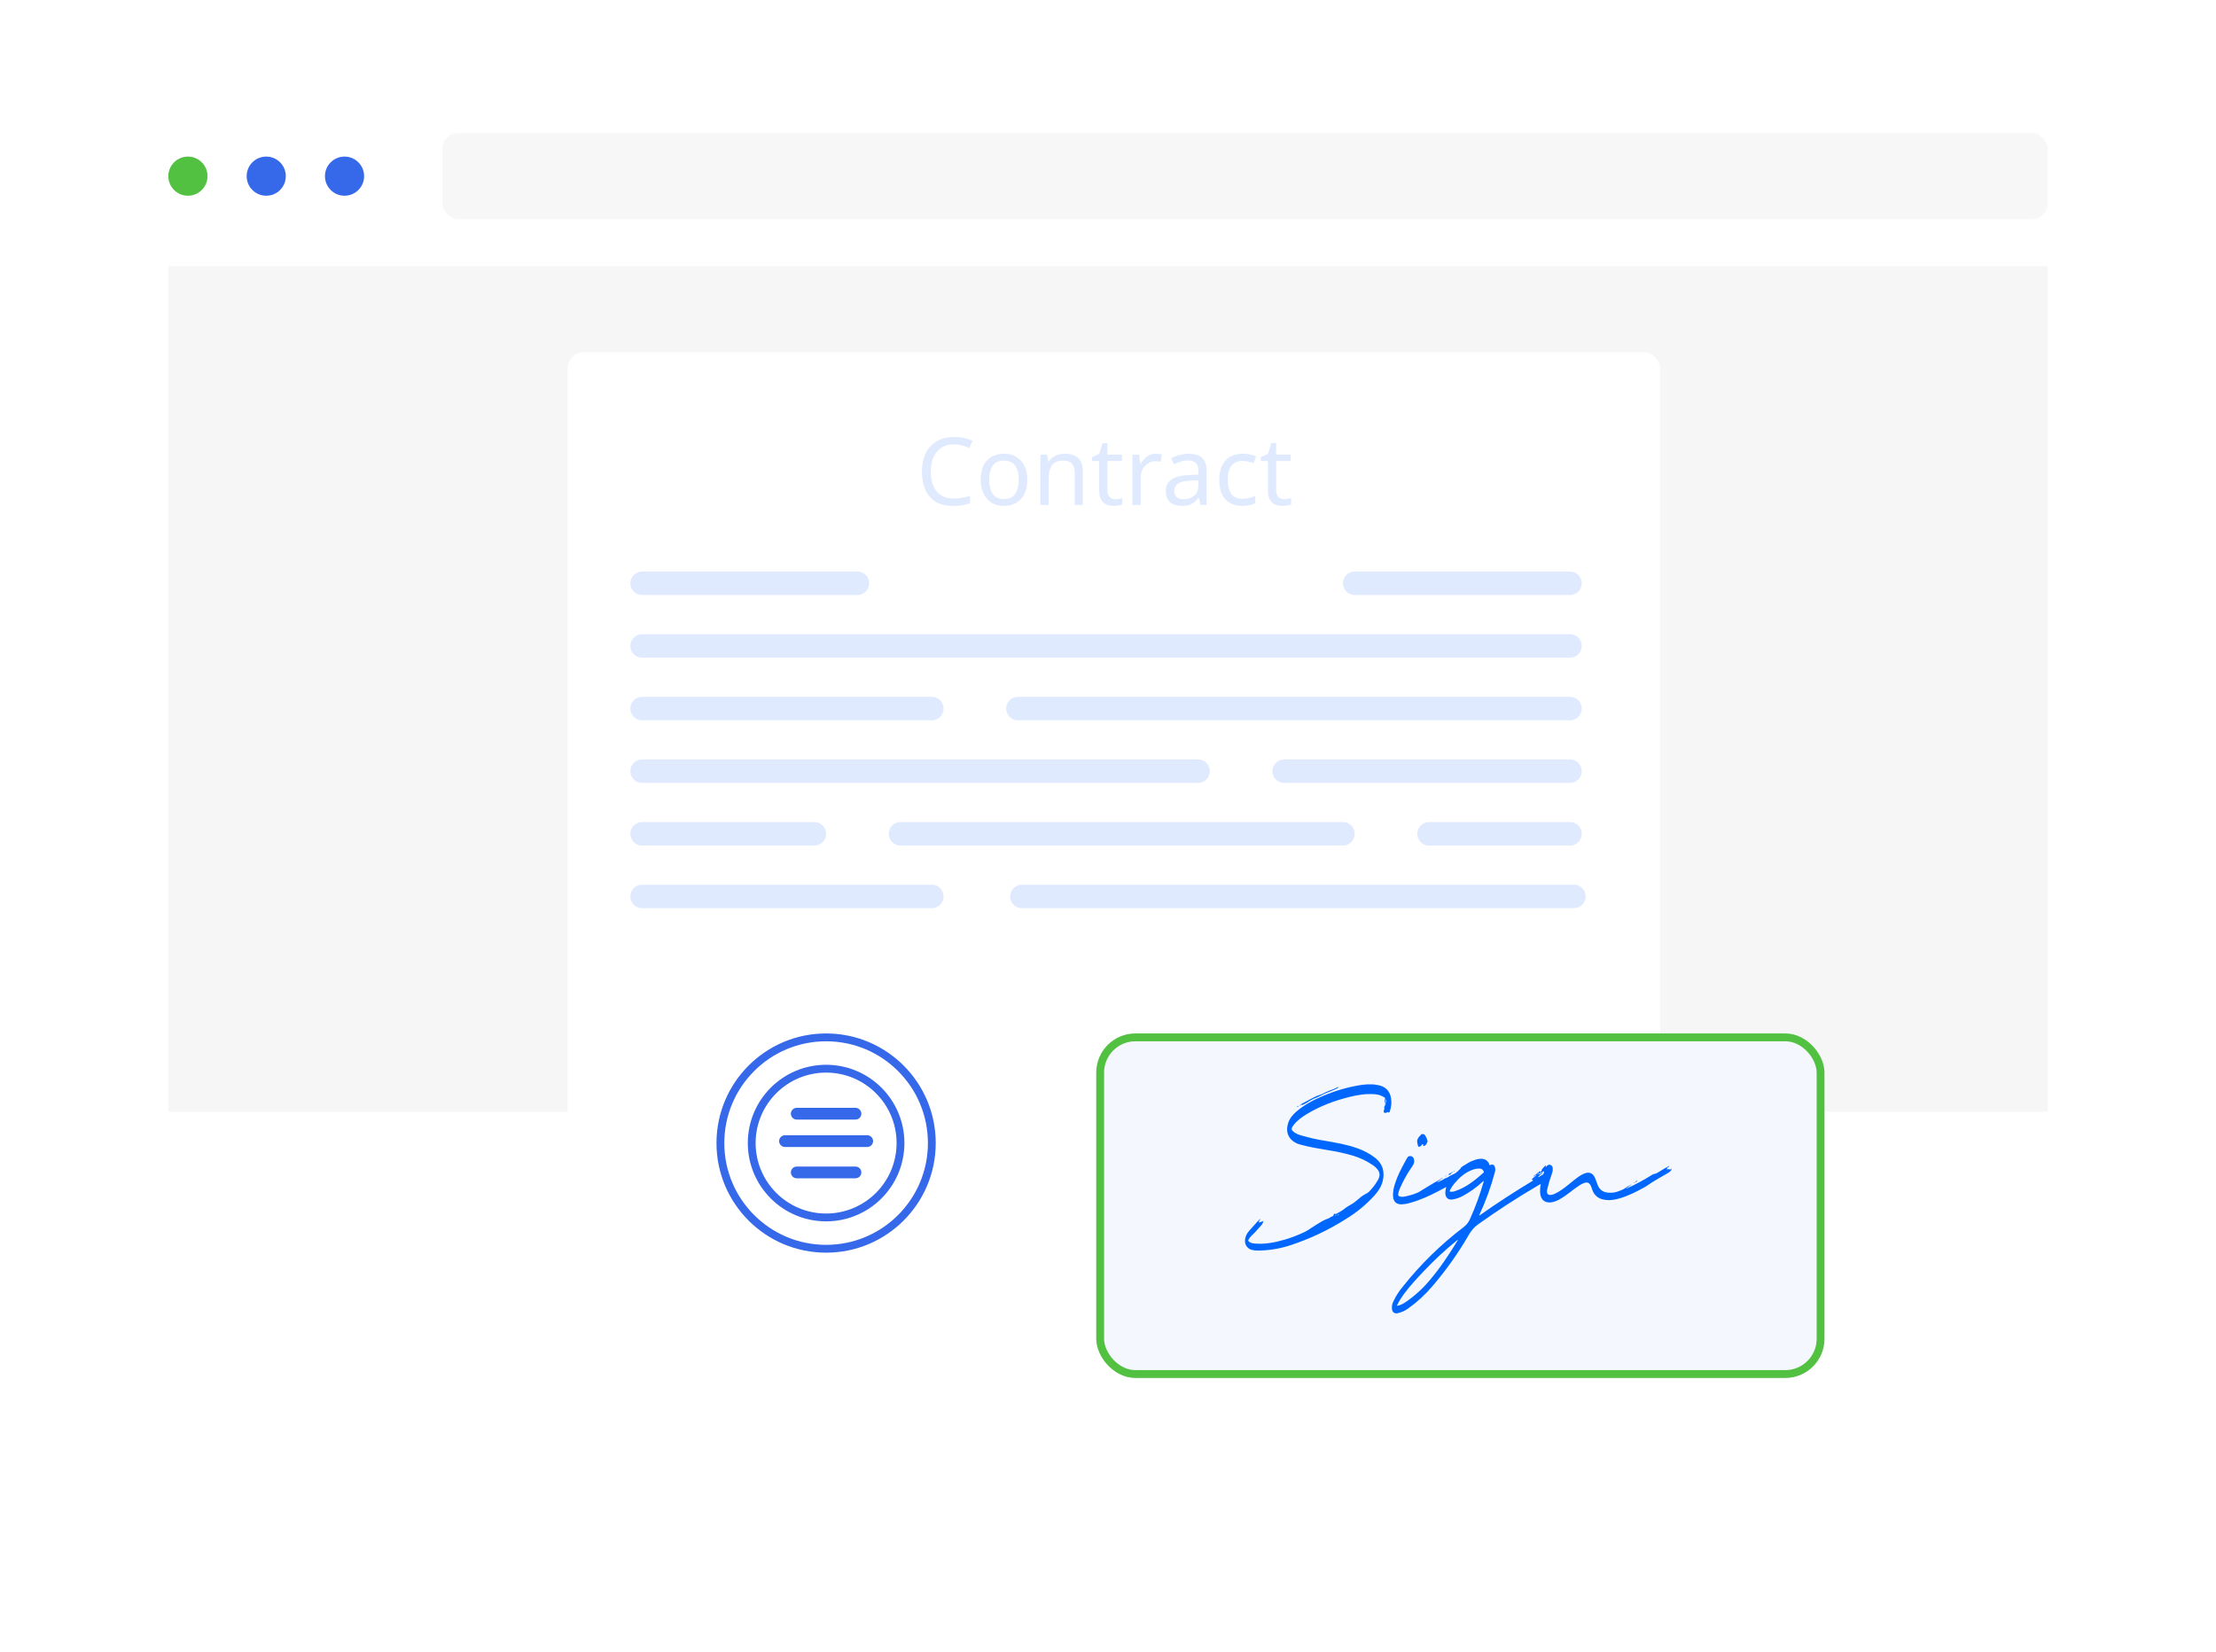 <svg width="566" height="422" viewBox="0 0 566 422" fill="none" xmlns="http://www.w3.org/2000/svg">
<g filter="url(#filter0_d_894_2013)">
<rect x="23" y="19" width="520" height="280" rx="10" fill="white"/>
</g>
<rect x="43" y="68" width="480" height="216" fill="#F6F6F6"/>
<circle cx="48" cy="45" r="5" fill="#52C040"/>
<circle cx="68" cy="45" r="5" fill="#3668EA"/>
<circle cx="88" cy="45" r="5" fill="#3668EA"/>
<rect x="113" y="34" width="410" height="22" rx="4" fill="#F7F7F7"/>
<g filter="url(#filter1_d_894_2013)">
<rect x="143" y="86" width="279" height="295" rx="4" fill="white"/>
</g>
<g filter="url(#filter2_d_894_2013)">
<rect x="280" y="260" width="186" height="88" rx="10" fill="#F4F7FD"/>
<rect x="281" y="261" width="184" height="86" rx="9" stroke="#52C040" stroke-width="2"/>
</g>
<path d="M243.672 113.52C241.832 113.52 240.384 114.136 239.328 115.368C238.272 116.6 237.744 118.288 237.744 120.432C237.744 122.56 238.232 124.248 239.208 125.496C240.2 126.728 241.68 127.344 243.648 127.344C244.4 127.344 245.112 127.28 245.784 127.152C246.456 127.024 247.112 126.864 247.752 126.672V128.544C247.112 128.784 246.448 128.96 245.76 129.072C245.088 129.184 244.28 129.24 243.336 129.24C241.592 129.24 240.136 128.88 238.968 128.16C237.8 127.44 236.92 126.416 236.328 125.088C235.752 123.76 235.464 122.2 235.464 120.408C235.464 118.68 235.776 117.16 236.4 115.848C237.04 114.52 237.976 113.488 239.208 112.752C240.44 112 241.936 111.624 243.696 111.624C245.504 111.624 247.08 111.96 248.424 112.632L247.56 114.456C247.032 114.216 246.44 114 245.784 113.808C245.144 113.616 244.44 113.52 243.672 113.52ZM262.388 122.544C262.388 124.672 261.844 126.32 260.756 127.488C259.684 128.656 258.228 129.24 256.388 129.24C255.252 129.24 254.236 128.984 253.34 128.472C252.46 127.944 251.764 127.184 251.252 126.192C250.74 125.184 250.484 123.968 250.484 122.544C250.484 120.416 251.02 118.776 252.092 117.624C253.164 116.472 254.62 115.896 256.46 115.896C257.628 115.896 258.652 116.16 259.532 116.688C260.428 117.2 261.124 117.952 261.62 118.944C262.132 119.92 262.388 121.12 262.388 122.544ZM252.668 122.544C252.668 124.064 252.964 125.272 253.556 126.168C254.164 127.048 255.124 127.488 256.436 127.488C257.732 127.488 258.684 127.048 259.292 126.168C259.9 125.272 260.204 124.064 260.204 122.544C260.204 121.024 259.9 119.832 259.292 118.968C258.684 118.104 257.724 117.672 256.412 117.672C255.1 117.672 254.148 118.104 253.556 118.968C252.964 119.832 252.668 121.024 252.668 122.544ZM271.927 115.896C273.463 115.896 274.623 116.272 275.407 117.024C276.191 117.76 276.583 118.96 276.583 120.624V129H274.495V120.768C274.495 118.704 273.535 117.672 271.615 117.672C270.191 117.672 269.207 118.072 268.663 118.872C268.119 119.672 267.847 120.824 267.847 122.328V129H265.735V116.136H267.439L267.751 117.888H267.871C268.287 117.216 268.863 116.72 269.599 116.4C270.335 116.064 271.111 115.896 271.927 115.896ZM284.867 127.512C285.187 127.512 285.515 127.488 285.851 127.44C286.187 127.376 286.459 127.312 286.667 127.248V128.856C286.443 128.968 286.123 129.056 285.707 129.12C285.291 129.2 284.891 129.24 284.507 129.24C283.835 129.24 283.211 129.128 282.635 128.904C282.075 128.664 281.619 128.256 281.267 127.68C280.915 127.104 280.739 126.296 280.739 125.256V117.768H278.915V116.76L280.763 115.92L281.603 113.184H282.851V116.136H286.571V117.768H282.851V125.208C282.851 125.992 283.035 126.576 283.403 126.96C283.787 127.328 284.275 127.512 284.867 127.512ZM295.243 115.896C295.483 115.896 295.739 115.912 296.011 115.944C296.299 115.96 296.547 115.992 296.755 116.04L296.491 117.984C296.283 117.936 296.051 117.896 295.795 117.864C295.555 117.832 295.323 117.816 295.099 117.816C294.443 117.816 293.827 118 293.251 118.368C292.675 118.72 292.211 119.224 291.859 119.88C291.523 120.52 291.355 121.272 291.355 122.136V129H289.243V116.136H290.971L291.211 118.488H291.307C291.723 117.784 292.259 117.176 292.915 116.664C293.571 116.152 294.347 115.896 295.243 115.896ZM303.56 115.92C305.128 115.92 306.288 116.264 307.04 116.952C307.792 117.64 308.168 118.736 308.168 120.24V129H306.632L306.224 127.176H306.128C305.568 127.88 304.976 128.4 304.352 128.736C303.744 129.072 302.896 129.24 301.808 129.24C300.64 129.24 299.672 128.936 298.904 128.328C298.136 127.704 297.752 126.736 297.752 125.424C297.752 124.144 298.256 123.16 299.264 122.472C300.272 121.768 301.824 121.384 303.92 121.32L306.104 121.248V120.48C306.104 119.408 305.872 118.664 305.408 118.248C304.944 117.832 304.288 117.624 303.44 117.624C302.768 117.624 302.128 117.728 301.52 117.936C300.912 118.128 300.344 118.352 299.816 118.608L299.168 117.024C299.728 116.72 300.392 116.464 301.16 116.256C301.928 116.032 302.728 115.92 303.56 115.92ZM304.184 122.784C302.584 122.848 301.472 123.104 300.848 123.552C300.24 124 299.936 124.632 299.936 125.448C299.936 126.168 300.152 126.696 300.584 127.032C301.032 127.368 301.6 127.536 302.288 127.536C303.376 127.536 304.28 127.24 305 126.648C305.72 126.04 306.08 125.112 306.08 123.864V122.712L304.184 122.784ZM317.302 129.24C316.166 129.24 315.15 129.008 314.254 128.544C313.374 128.08 312.678 127.36 312.166 126.384C311.67 125.408 311.422 124.16 311.422 122.64C311.422 121.056 311.686 119.768 312.214 118.776C312.742 117.784 313.454 117.056 314.35 116.592C315.262 116.128 316.294 115.896 317.446 115.896C318.102 115.896 318.734 115.968 319.342 116.112C319.95 116.24 320.446 116.4 320.83 116.592L320.182 118.344C319.798 118.2 319.35 118.064 318.838 117.936C318.326 117.808 317.846 117.744 317.398 117.744C314.87 117.744 313.606 119.368 313.606 122.616C313.606 124.168 313.91 125.36 314.518 126.192C315.142 127.008 316.062 127.416 317.278 127.416C317.982 127.416 318.598 127.344 319.126 127.2C319.67 127.056 320.166 126.88 320.614 126.672V128.544C320.182 128.768 319.702 128.936 319.174 129.048C318.662 129.176 318.038 129.24 317.302 129.24ZM327.969 127.512C328.289 127.512 328.617 127.488 328.953 127.44C329.289 127.376 329.561 127.312 329.769 127.248V128.856C329.545 128.968 329.225 129.056 328.809 129.12C328.393 129.2 327.993 129.24 327.609 129.24C326.937 129.24 326.313 129.128 325.737 128.904C325.177 128.664 324.721 128.256 324.369 127.68C324.017 127.104 323.841 126.296 323.841 125.256V117.768H322.017V116.76L323.865 115.92L324.705 113.184H325.953V116.136H329.673V117.768H325.953V125.208C325.953 125.992 326.137 126.576 326.505 126.96C326.889 127.328 327.377 127.512 327.969 127.512Z" fill="#E0EAFF"/>
<line x1="164" y1="149" x2="219" y2="149" stroke="#E0EAFF" stroke-width="6" stroke-linecap="round"/>
<line x1="164" y1="213" x2="208" y2="213" stroke="#E0EAFF" stroke-width="6" stroke-linecap="round"/>
<line x1="230" y1="213" x2="343" y2="213" stroke="#E0EAFF" stroke-width="6" stroke-linecap="round"/>
<line x1="365" y1="213" x2="401" y2="213" stroke="#E0EAFF" stroke-width="6" stroke-linecap="round"/>
<line x1="346" y1="149" x2="401" y2="149" stroke="#E0EAFF" stroke-width="6" stroke-linecap="round"/>
<line x1="164" y1="165" x2="401" y2="165" stroke="#E0EAFF" stroke-width="6" stroke-linecap="round"/>
<line x1="164" y1="181" x2="238" y2="181" stroke="#E0EAFF" stroke-width="6" stroke-linecap="round"/>
<line x1="164" y1="229" x2="238" y2="229" stroke="#E0EAFF" stroke-width="6" stroke-linecap="round"/>
<line x1="260" y1="181" x2="401" y2="181" stroke="#E0EAFF" stroke-width="6" stroke-linecap="round"/>
<line x1="261" y1="229" x2="402" y2="229" stroke="#E0EAFF" stroke-width="6" stroke-linecap="round"/>
<line x1="164" y1="197" x2="306" y2="197" stroke="#E0EAFF" stroke-width="6" stroke-linecap="round"/>
<line x1="328" y1="197" x2="401" y2="197" stroke="#E0EAFF" stroke-width="6" stroke-linecap="round"/>
<g filter="url(#filter3_d_894_2013)">
<circle cx="211" cy="288" r="27" stroke="#3668EA" stroke-width="2"/>
<circle cx="211" cy="288" r="19" stroke="#3668EA" stroke-width="2"/>
<line x1="203.5" y1="280.5" x2="218.5" y2="280.5" stroke="#3668EA" stroke-width="3" stroke-linecap="round"/>
<line x1="203.5" y1="295.5" x2="218.5" y2="295.5" stroke="#3668EA" stroke-width="3" stroke-linecap="round"/>
<line x1="200.5" y1="287.5" x2="221.5" y2="287.5" stroke="#3668EA" stroke-width="3" stroke-linecap="round"/>
</g>
<path d="M331.389 282.75C331.439 282.75 331.489 282.736 331.531 282.709C331.574 282.682 331.607 282.643 331.627 282.596C331.627 282.542 331.599 282.514 331.548 282.517C331.498 282.516 331.448 282.527 331.404 282.551C331.361 282.575 331.324 282.61 331.298 282.653C331.264 282.724 331.338 282.755 331.389 282.75Z" fill="#0067FE"/>
<path d="M332.05 282.44C332.084 282.438 332.115 282.426 332.141 282.405C332.167 282.384 332.186 282.356 332.195 282.324C332.215 282.275 332.227 282.219 332.244 282.168C332.334 282.216 332.434 282.244 332.536 282.248C332.639 282.253 332.741 282.234 332.835 282.193C333.203 282.025 333.562 281.835 333.908 281.625C334.634 281.121 335.42 280.708 336.246 280.396C337.252 280.032 338.107 279.382 339.136 279.056C339.803 278.843 340.437 278.488 341.107 278.241C341.418 278.13 341.699 277.948 341.928 277.71C341.825 277.692 341.72 277.697 341.619 277.723C341.519 277.748 341.424 277.795 341.343 277.86C341.046 278.049 340.724 278.193 340.386 278.289C339.783 278.488 339.215 278.769 338.627 279.005C338.124 279.203 337.687 279.541 337.15 279.677C336.65 279.826 336.166 280.022 335.704 280.262C334.71 280.731 333.772 281.307 332.795 281.804C332.593 281.881 332.407 281.994 332.247 282.139C332.195 282.176 332.139 282.213 332.09 282.253C332.042 282.293 331.974 282.327 331.985 282.406C331.992 282.417 332.002 282.426 332.013 282.432C332.025 282.437 332.038 282.44 332.05 282.44Z" fill="#0067FE"/>
<path d="M352.315 277.27C351.744 277.126 351.161 277.036 350.573 277H349.275C348.707 277.057 348.139 277.088 347.57 277.173C344.367 277.679 341.237 278.57 338.247 279.825C335.752 280.85 333.369 282.08 331.284 283.817C330.264 284.669 329.389 285.652 328.997 286.963C328.554 288.44 328.653 289.842 329.733 291.041C330.388 291.709 331.221 292.177 332.133 292.389C334.44 293.04 336.804 293.409 339.159 293.809C341.277 294.129 343.372 294.585 345.431 295.175C347.382 295.742 349.224 296.633 350.88 297.81C351.157 298.008 351.411 298.237 351.638 298.491C352.491 299.451 352.579 300.297 351.959 301.413C351.357 302.468 350.624 303.443 349.778 304.315C349.609 304.509 349.404 304.67 349.175 304.789C348.593 305.068 348.045 305.413 347.542 305.817C346.974 306.262 346.46 306.751 345.886 307.174C345.062 307.781 344.096 308.165 343.306 308.852C342.738 309.335 342.042 309.641 341.4 310.025C341.355 310.067 341.298 310.095 341.238 310.107C341.177 310.118 341.114 310.112 341.056 310.09C341.014 310.066 340.967 310.053 340.918 310.053C340.87 310.053 340.822 310.065 340.78 310.088C340.737 310.112 340.702 310.145 340.676 310.186C340.65 310.227 340.635 310.274 340.633 310.323C340.627 310.413 340.593 310.5 340.536 310.571C340.479 310.642 340.402 310.694 340.315 310.72C339.92 310.82 339.639 311.121 339.278 311.257C338.671 311.462 338.086 311.729 337.534 312.055C336.71 312.569 335.858 313.04 335.054 313.591C334.469 314.017 333.851 314.397 333.207 314.727C331.571 315.504 329.876 316.153 328.139 316.666C325.733 317.37 323.31 317.855 320.77 317.688C320.17 317.648 319.568 317.608 319.065 317.228C318.827 317.046 318.759 316.867 318.929 316.6C319.106 316.296 319.321 316.014 319.568 315.763C320.194 315.189 320.782 314.574 321.327 313.923C321.864 313.267 322.639 312.759 322.696 311.759C322.523 312.302 321.872 311.921 321.659 312.373C321.415 312.06 321.642 311.856 321.787 311.634C321.827 311.575 321.946 311.524 321.858 311.447C321.77 311.37 321.687 311.461 321.653 311.541C321.562 311.762 321.347 311.862 321.196 312.026C320.46 312.838 319.722 313.648 319.008 314.477C318.457 315.087 318.106 315.851 318 316.666V317.285C318.054 317.779 318.265 318.243 318.603 318.609C318.94 318.974 319.386 319.222 319.875 319.315C320.295 319.411 320.725 319.46 321.156 319.46C323.911 319.459 326.649 319.035 329.275 318.205C334.391 316.554 339.275 314.257 343.809 311.37C346.451 309.768 348.852 307.799 350.94 305.521C351.951 304.386 352.834 303.159 353.181 301.648C353.709 299.351 353.198 297.364 351.306 295.828C349.918 294.745 348.359 293.902 346.693 293.335C344.048 292.375 341.295 291.915 338.525 291.435C336.466 291.114 334.429 290.658 332.429 290.072C331.789 289.913 331.181 289.647 330.63 289.286C329.753 288.644 329.713 288.349 330.346 287.486C331.244 286.279 332.429 285.407 333.693 284.646C337.102 282.559 340.812 281.185 344.676 280.217C346.829 279.678 349.008 279.328 351.241 279.536C352.07 279.593 352.87 279.862 353.565 280.319C353.651 280.359 353.719 280.431 353.754 280.52C353.788 280.609 353.787 280.708 353.749 280.796C353.67 281.068 353.643 281.352 353.672 281.634C353.653 281.705 353.644 281.77 353.732 281.793L353.752 281.779C353.757 281.759 353.764 281.74 353.772 281.722C353.834 281.404 353.897 281.089 353.962 280.774C353.979 280.813 353.993 280.856 354.008 280.896C354.022 280.935 354.008 280.896 354.008 280.896C354.044 281.058 354.046 281.226 354.016 281.389C353.985 281.553 353.921 281.709 353.829 281.847C353.835 282.007 353.808 282.168 353.752 282.318C353.752 282.517 353.547 282.645 353.539 282.849C353.579 282.958 353.601 283.073 353.604 283.19C353.664 283.335 353.457 283.389 353.488 283.525C353.455 283.676 353.433 283.828 353.42 283.982C353.42 284.206 353.516 284.309 353.746 284.209C353.746 284.343 353.854 284.345 353.954 284.337C353.987 284.329 354.018 284.312 354.042 284.288C354.067 284.264 354.084 284.234 354.093 284.201C354.249 284.303 354.243 284.005 354.377 284.081C354.778 284.286 354.871 284.255 355.011 283.814C355.366 282.772 355.464 281.658 355.295 280.569C355.025 278.851 354.064 277.701 352.315 277.27ZM341.235 310.547H341.028C341.066 310.474 341.127 310.415 341.201 310.379C341.275 310.343 341.359 310.331 341.44 310.345C341.352 310.419 341.207 310.397 341.224 310.547H341.235ZM341.61 310.473C341.614 310.469 341.616 310.464 341.617 310.458C341.618 310.453 341.618 310.447 341.616 310.442C341.614 310.436 341.611 310.431 341.607 310.428C341.603 310.424 341.599 310.421 341.593 310.419C341.666 310.326 341.765 310.257 341.877 310.22L341.951 310.289C341.858 310.388 341.734 310.453 341.599 310.473H341.61ZM353.951 282.278C353.968 282.153 353.988 282.029 354.022 281.807C354.056 282.026 354.076 282.168 353.94 282.278H353.951Z" fill="#0067FE"/>
<path d="M362.434 292.946C362.56 292.932 362.683 292.892 362.793 292.828C362.903 292.764 362.998 292.677 363.073 292.574C363.138 292.475 363.164 292.327 363.289 292.327C363.35 292.325 363.411 292.336 363.467 292.361C363.523 292.385 363.573 292.422 363.612 292.469C363.681 292.608 363.453 292.617 363.385 292.73C363.522 292.777 363.671 292.774 363.806 292.722C363.941 292.67 364.054 292.573 364.124 292.446C364.237 292.426 364.348 292.409 364.337 292.253C364.326 292.097 364.379 292.063 364.445 291.983C364.509 291.908 364.557 291.82 364.585 291.725C364.613 291.63 364.62 291.531 364.607 291.433C364.466 290.875 364.22 290.35 363.882 289.885C363.786 289.743 363.183 289.621 363.087 289.726C362.675 290.178 362.184 290.561 362.002 291.2C361.86 291.697 362.067 292.131 362.141 292.591C362.166 292.753 362.229 292.971 362.434 292.946Z" fill="#0067FE"/>
<path d="M369.462 300.3C369.235 300.334 369.178 300.43 369.059 300.584C369.224 300.544 369.368 300.442 369.462 300.3Z" fill="#0067FE"/>
<path d="M371.519 299.09L371.49 299.067C371.445 299.066 371.4 299.082 371.364 299.11C371.328 299.139 371.304 299.179 371.294 299.224C371.422 299.258 371.476 299.184 371.519 299.09Z" fill="#0067FE"/>
<path d="M370.263 300.093C370.388 299.985 370.661 300.01 370.601 299.732L370.871 299.522C370.926 299.502 370.975 299.468 371.014 299.425C371.053 299.381 371.081 299.329 371.095 299.272L370.797 299.459C370.687 299.501 370.589 299.57 370.513 299.661C370.295 299.74 370.092 299.856 369.914 300.005C370.013 300.132 370.144 300.095 370.263 300.093Z" fill="#0067FE"/>
<path d="M418.253 301.617C418.123 301.605 417.993 301.636 417.882 301.707C417.772 301.777 417.689 301.883 417.646 302.006C417.886 301.948 418.1 301.811 418.253 301.617Z" fill="#0067FE"/>
<path d="M417.646 302.057C417.441 302.057 417.342 302.157 417.186 302.233C417.399 302.287 417.487 302.154 417.646 302.057Z" fill="#0067FE"/>
<path d="M426.813 298.517C426.838 298.502 426.884 298.488 426.903 298.454C426.923 298.42 426.903 298.395 426.855 298.403C426.822 298.407 426.79 298.421 426.764 298.443C426.736 298.474 426.759 298.494 426.813 298.517Z" fill="#0067FE"/>
<path d="M425.807 298.778C425.753 298.616 425.694 298.494 425.858 298.358C425.965 298.256 426.079 298.161 426.199 298.074C426.248 298.043 426.353 298.031 426.304 297.935C426.294 297.917 426.279 297.902 426.262 297.892C426.244 297.882 426.224 297.876 426.203 297.876C426.183 297.876 426.163 297.882 426.145 297.892C426.128 297.902 426.113 297.917 426.103 297.935C425.878 298.219 425.509 298.241 425.231 298.432C424.62 298.849 423.952 299.175 423.336 299.587C423.141 299.727 422.916 299.82 422.679 299.857C422.413 299.879 422.157 299.973 421.938 300.127C419.928 301.4 417.831 302.532 415.663 303.514C415.555 303.562 415.449 303.653 415.293 303.599C415.623 303.344 416.023 303.21 416.282 302.886C416.33 302.881 416.376 302.865 416.418 302.84C416.46 302.815 416.496 302.781 416.523 302.742C416.591 302.708 416.682 302.691 416.694 302.586C416.638 302.586 416.584 302.599 416.534 302.624C416.485 302.649 416.442 302.686 416.41 302.73C416.314 302.748 416.228 302.799 416.168 302.875C415.76 303.05 415.377 303.28 415.032 303.559C414.498 303.94 413.881 304.102 413.305 304.343C412.567 304.614 411.78 304.729 410.995 304.678C409.6 304.641 408.589 304.045 408.072 302.71C407.975 302.455 407.884 302.199 407.788 301.944C407.637 301.457 407.44 300.987 407.2 300.538C407.009 300.158 406.688 299.859 406.295 299.696C405.903 299.534 405.464 299.518 405.061 299.652C404.536 299.798 404.039 300.028 403.589 300.334C402.507 301.027 401.546 301.879 400.541 302.674C399.464 303.525 398.387 304.377 397.132 304.945C396.748 305.144 396.323 305.251 395.89 305.257C395.794 305.262 395.697 305.247 395.606 305.214C395.515 305.181 395.432 305.13 395.361 305.064C395.29 304.998 395.233 304.919 395.193 304.83C395.153 304.742 395.131 304.647 395.129 304.55C395.115 304.233 395.151 303.916 395.237 303.611C395.54 302.333 395.919 301.075 396.373 299.843C396.567 299.356 396.635 298.829 396.572 298.309C396.556 298.138 396.489 297.976 396.38 297.844C396.27 297.712 396.124 297.616 395.958 297.568C395.8 297.519 395.63 297.522 395.473 297.575C395.315 297.629 395.179 297.731 395.083 297.866L394.93 298.043C394.866 298.06 394.806 298.088 394.751 298.125C394.8 298.081 394.834 298.022 394.848 297.957C394.848 297.903 394.873 297.849 394.797 297.832C394.797 297.764 394.939 297.716 394.848 297.654C394.799 297.619 394.743 297.705 394.728 297.773C394.466 297.995 394.222 298.239 394.001 298.503C393.928 298.562 393.869 298.637 393.829 298.723C393.789 298.809 393.769 298.902 393.771 298.997C393.766 299.014 393.757 299.029 393.744 299.042C393.732 299.055 393.717 299.064 393.7 299.07C393.683 299.139 393.663 299.207 393.643 299.275L393.527 299.332C393.461 299.246 393.422 299.332 393.373 299.354L393.294 299.278C393.084 299.053 393.066 299.332 392.97 299.403H393.098C393.007 299.53 392.814 299.601 392.873 299.809L392.762 299.891H392.606C392.655 299.732 392.89 299.706 392.87 299.496C392.709 299.618 392.498 299.687 392.433 299.911L392.348 300.022C392.027 300.07 391.845 300.305 391.572 300.541C391.936 300.524 392.03 300.229 392.268 300.155C392.293 300.167 392.313 300.186 392.327 300.21C392.34 300.234 392.345 300.261 392.342 300.288C392.001 300.534 391.683 300.81 391.39 301.112C391.302 301.186 391.16 301.248 391.325 301.396C391.341 301.395 391.356 301.39 391.369 301.381C391.383 301.373 391.394 301.361 391.402 301.348C391.413 301.374 391.428 301.399 391.447 301.421C391.598 301.472 391.515 301.549 391.47 301.623C391.455 301.64 391.439 301.655 391.422 301.668C386.834 304.445 382.331 307.347 377.956 310.451C377.908 310.485 377.859 310.558 377.788 310.479C379.454 306.936 380.799 303.251 381.805 299.468C381.975 298.969 381.957 298.424 381.754 297.937C381.718 297.844 381.663 297.76 381.592 297.69C381.52 297.619 381.435 297.565 381.342 297.529C381.249 297.494 381.149 297.479 381.049 297.485C380.949 297.49 380.852 297.517 380.763 297.563C380.675 297.6 380.592 297.645 380.499 297.69C380.462 297.597 380.436 297.523 380.408 297.449C380.259 297.016 379.975 296.643 379.597 296.384C379.22 296.125 378.769 295.995 378.311 296.012C377.388 295.993 376.564 296.347 375.754 296.677C375.257 296.899 374.782 297.167 374.334 297.478C373.962 297.665 373.612 297.892 373.289 298.153C373.166 298.196 373.095 298.267 373.144 298.406C372.575 298.931 372.087 299.564 371.368 299.899C371.017 300.032 370.677 300.193 370.351 300.379C370.037 300.601 369.702 300.792 369.351 300.947C369.181 300.947 369.067 301.058 368.916 301.112L368.238 301.541C368.174 301.525 368.108 301.528 368.047 301.551C367.986 301.574 367.934 301.615 367.897 301.668L367.223 302.018C367.198 302.032 367.166 302.046 367.141 302.018C367.115 301.989 367.141 301.969 367.141 301.949L368.127 301.191C368.195 301.152 368.263 301.112 368.283 301.027C368.388 301.027 368.436 300.953 368.487 300.865C368.449 300.857 368.409 300.861 368.372 300.876C368.336 300.891 368.305 300.917 368.283 300.95C368.167 300.996 368.068 301.076 367.999 301.18C367.746 301.304 367.502 301.446 367.269 301.603C366.095 302.202 365.019 302.96 363.877 303.605C363.195 303.988 362.576 304.482 361.848 304.772C360.878 305.155 359.873 305.448 358.848 305.646C358.44 305.749 358.013 305.757 357.601 305.669C357.184 305.561 357.05 305.365 357.127 304.959C357.204 304.547 357.323 304.143 357.482 303.755C358.187 302.111 359.027 300.528 359.993 299.022C360.326 298.483 360.738 297.994 361.019 297.421C361.14 297.189 361.206 296.932 361.214 296.67C361.221 296.409 361.169 296.149 361.062 295.91C361.006 295.754 360.908 295.617 360.779 295.514C360.649 295.411 360.493 295.346 360.329 295.328C360.153 295.296 359.973 295.32 359.812 295.396C359.651 295.471 359.518 295.596 359.431 295.751C359.243 296.061 359.076 296.382 358.902 296.7C357.931 298.491 356.968 300.286 356.346 302.233C355.974 303.369 355.698 304.545 355.823 305.768C355.948 306.992 356.675 307.654 357.891 307.651C358.675 307.626 359.451 307.497 360.201 307.268C362.758 306.566 365.152 305.456 367.493 304.232C368.118 303.906 368.735 303.568 369.414 303.202C369.235 303.741 369.151 304.306 369.166 304.874C369.218 306.01 369.933 306.578 371.05 306.399C371.9 306.251 372.723 305.975 373.49 305.581C375.343 304.594 377.061 303.373 378.604 301.949C378.7 301.83 378.821 301.733 378.959 301.666C379.001 301.756 378.959 301.816 378.939 301.881C378.019 305.126 376.861 308.299 375.473 311.373C375.123 312.196 374.564 312.914 373.851 313.455C368.019 317.883 362.769 323.028 358.226 328.77C357.279 329.901 356.486 331.152 355.866 332.49C355.548 333.123 355.438 333.84 355.553 334.54C355.701 335.244 356.172 335.596 356.883 335.485C357.922 335.281 358.9 334.839 359.741 334.196C361.946 332.629 363.95 330.796 365.706 328.739C369.293 324.582 372.477 320.096 375.217 315.34C375.806 314.305 376.613 313.412 377.584 312.722C382.508 309.201 387.576 305.916 392.788 302.867L393.527 302.432C393.51 302.591 393.507 302.691 393.487 302.79C393.362 303.445 393.327 304.113 393.382 304.777C393.518 306.555 394.683 307.441 396.43 307.109C397.618 306.881 398.615 306.257 399.592 305.59C400.907 304.701 402.1 303.642 403.444 302.793C403.828 302.53 404.246 302.32 404.686 302.168C405.424 301.938 405.904 302.137 406.265 302.818C406.44 303.174 406.584 303.543 406.697 303.923C406.888 304.551 407.247 305.115 407.736 305.553C408.225 305.992 408.824 306.288 409.469 306.41C410.856 306.728 412.219 306.549 413.566 306.163C415.793 305.527 417.841 304.488 419.864 303.386C420.733 302.915 421.5 302.29 422.344 301.79C423.54 301.081 424.736 300.371 425.952 299.689C426.409 299.431 426.853 299.161 427 298.554C426.642 299.028 426.148 298.412 425.807 298.778ZM378.95 299.533C376.715 301.521 374.405 303.417 371.487 304.326C371.258 304.402 371.018 304.439 370.777 304.437C370.226 304.437 370.189 304.394 370.419 303.911C370.709 303.333 371.071 302.793 371.496 302.304C372.683 300.885 374.053 299.655 375.788 298.945C376.437 298.667 377.134 298.52 377.84 298.511C378.091 298.493 378.341 298.561 378.548 298.705C378.754 298.848 378.906 299.059 378.976 299.3C379.018 299.397 379.036 299.462 378.95 299.536V299.533ZM372.311 316.87C370.201 320.337 367.968 323.719 365.346 326.831C363.566 328.998 361.495 330.909 359.192 332.509C358.651 332.904 358.056 333.217 357.425 333.441C357.221 333.522 356.999 333.553 356.78 333.529C357.302 332.468 357.92 331.458 358.627 330.511C360.164 328.412 361.951 326.535 363.74 324.639C366.293 321.94 369.014 319.406 371.888 317.052L372.291 316.728C372.388 316.808 372.331 316.842 372.311 316.873V316.87ZM392.007 300.902C391.972 300.939 391.935 300.974 391.896 301.007C391.896 300.956 391.876 300.922 391.896 300.91C391.92 300.876 391.955 300.851 391.995 300.839C392.027 300.836 392.03 300.879 392.007 300.905V300.902ZM394.336 299.505C394.288 300.146 393.7 300.22 393.297 300.487C393.2 300.584 393.079 300.655 392.947 300.692C392.947 300.624 392.947 300.553 392.947 300.484L393.231 300.294C393.294 300.229 393.382 300.181 393.362 300.07C393.446 300.072 393.53 300.052 393.604 300.011C393.678 299.97 393.74 299.91 393.782 299.837C393.862 299.743 394.081 299.763 394.024 299.553C393.922 299.618 393.805 299.647 393.777 299.772L393.572 299.803L393.632 299.675C393.504 299.723 393.348 299.732 393.379 299.942C393.379 299.968 393.379 299.993 393.379 300.016C393.375 300.001 393.367 299.987 393.356 299.976C393.275 299.929 393.182 299.91 393.089 299.919C392.978 299.966 392.873 300.026 392.777 300.098C392.853 300.022 392.961 299.968 392.976 299.851C392.999 299.856 393.023 299.856 393.047 299.851C393.136 299.79 393.218 299.718 393.291 299.638C393.333 299.647 393.376 299.642 393.415 299.624C393.454 299.606 393.486 299.576 393.507 299.539C393.513 299.546 393.521 299.551 393.53 299.554C393.539 299.557 393.549 299.558 393.558 299.556C393.594 299.554 393.629 299.54 393.656 299.516C393.683 299.491 393.7 299.458 393.706 299.422H393.723C393.723 299.482 393.703 299.545 393.785 299.573L394.004 299.374L394.058 299.315C394.058 299.315 394.058 299.315 394.058 299.295H394.081C394.169 299.232 394.26 299.19 394.365 299.272C394.47 299.354 394.331 299.425 394.331 299.508L394.336 299.505Z" fill="#0067FE"/>
<defs>
<filter id="filter0_d_894_2013" x="0" y="0" width="566" height="326" filterUnits="userSpaceOnUse" color-interpolation-filters="sRGB">
<feFlood flood-opacity="0" result="BackgroundImageFix"/>
<feColorMatrix in="SourceAlpha" type="matrix" values="0 0 0 0 0 0 0 0 0 0 0 0 0 0 0 0 0 0 127 0" result="hardAlpha"/>
<feOffset dy="4"/>
<feGaussianBlur stdDeviation="11.5"/>
<feComposite in2="hardAlpha" operator="out"/>
<feColorMatrix type="matrix" values="0 0 0 0 0.517 0 0 0 0 0.517 0 0 0 0 0.517 0 0 0 0.25 0"/>
<feBlend mode="normal" in2="BackgroundImageFix" result="effect1_dropShadow_894_2013"/>
<feBlend mode="normal" in="SourceGraphic" in2="effect1_dropShadow_894_2013" result="shape"/>
</filter>
<filter id="filter1_d_894_2013" x="108" y="53" width="353" height="369" filterUnits="userSpaceOnUse" color-interpolation-filters="sRGB">
<feFlood flood-opacity="0" result="BackgroundImageFix"/>
<feColorMatrix in="SourceAlpha" type="matrix" values="0 0 0 0 0 0 0 0 0 0 0 0 0 0 0 0 0 0 127 0" result="hardAlpha"/>
<feOffset dx="2" dy="4"/>
<feGaussianBlur stdDeviation="18.5"/>
<feComposite in2="hardAlpha" operator="out"/>
<feColorMatrix type="matrix" values="0 0 0 0 0.583 0 0 0 0 0.583 0 0 0 0 0.583 0 0 0 0.25 0"/>
<feBlend mode="normal" in2="BackgroundImageFix" result="effect1_dropShadow_894_2013"/>
<feBlend mode="normal" in="SourceGraphic" in2="effect1_dropShadow_894_2013" result="shape"/>
</filter>
<filter id="filter2_d_894_2013" x="268" y="252" width="210" height="112" filterUnits="userSpaceOnUse" color-interpolation-filters="sRGB">
<feFlood flood-opacity="0" result="BackgroundImageFix"/>
<feColorMatrix in="SourceAlpha" type="matrix" values="0 0 0 0 0 0 0 0 0 0 0 0 0 0 0 0 0 0 127 0" result="hardAlpha"/>
<feOffset dy="4"/>
<feGaussianBlur stdDeviation="6"/>
<feComposite in2="hardAlpha" operator="out"/>
<feColorMatrix type="matrix" values="0 0 0 0 0.322 0 0 0 0 0.753 0 0 0 0 0.251 0 0 0 0.15 0"/>
<feBlend mode="normal" in2="BackgroundImageFix" result="effect1_dropShadow_894_2013"/>
<feBlend mode="normal" in="SourceGraphic" in2="effect1_dropShadow_894_2013" result="shape"/>
</filter>
<filter id="filter3_d_894_2013" x="171" y="252" width="80" height="80" filterUnits="userSpaceOnUse" color-interpolation-filters="sRGB">
<feFlood flood-opacity="0" result="BackgroundImageFix"/>
<feColorMatrix in="SourceAlpha" type="matrix" values="0 0 0 0 0 0 0 0 0 0 0 0 0 0 0 0 0 0 127 0" result="hardAlpha"/>
<feOffset dy="4"/>
<feGaussianBlur stdDeviation="6"/>
<feComposite in2="hardAlpha" operator="out"/>
<feColorMatrix type="matrix" values="0 0 0 0 0 0 0 0 0 0 0 0 0 0 0 0 0 0 0.25 0"/>
<feBlend mode="normal" in2="BackgroundImageFix" result="effect1_dropShadow_894_2013"/>
<feBlend mode="normal" in="SourceGraphic" in2="effect1_dropShadow_894_2013" result="shape"/>
</filter>
</defs>
</svg>
